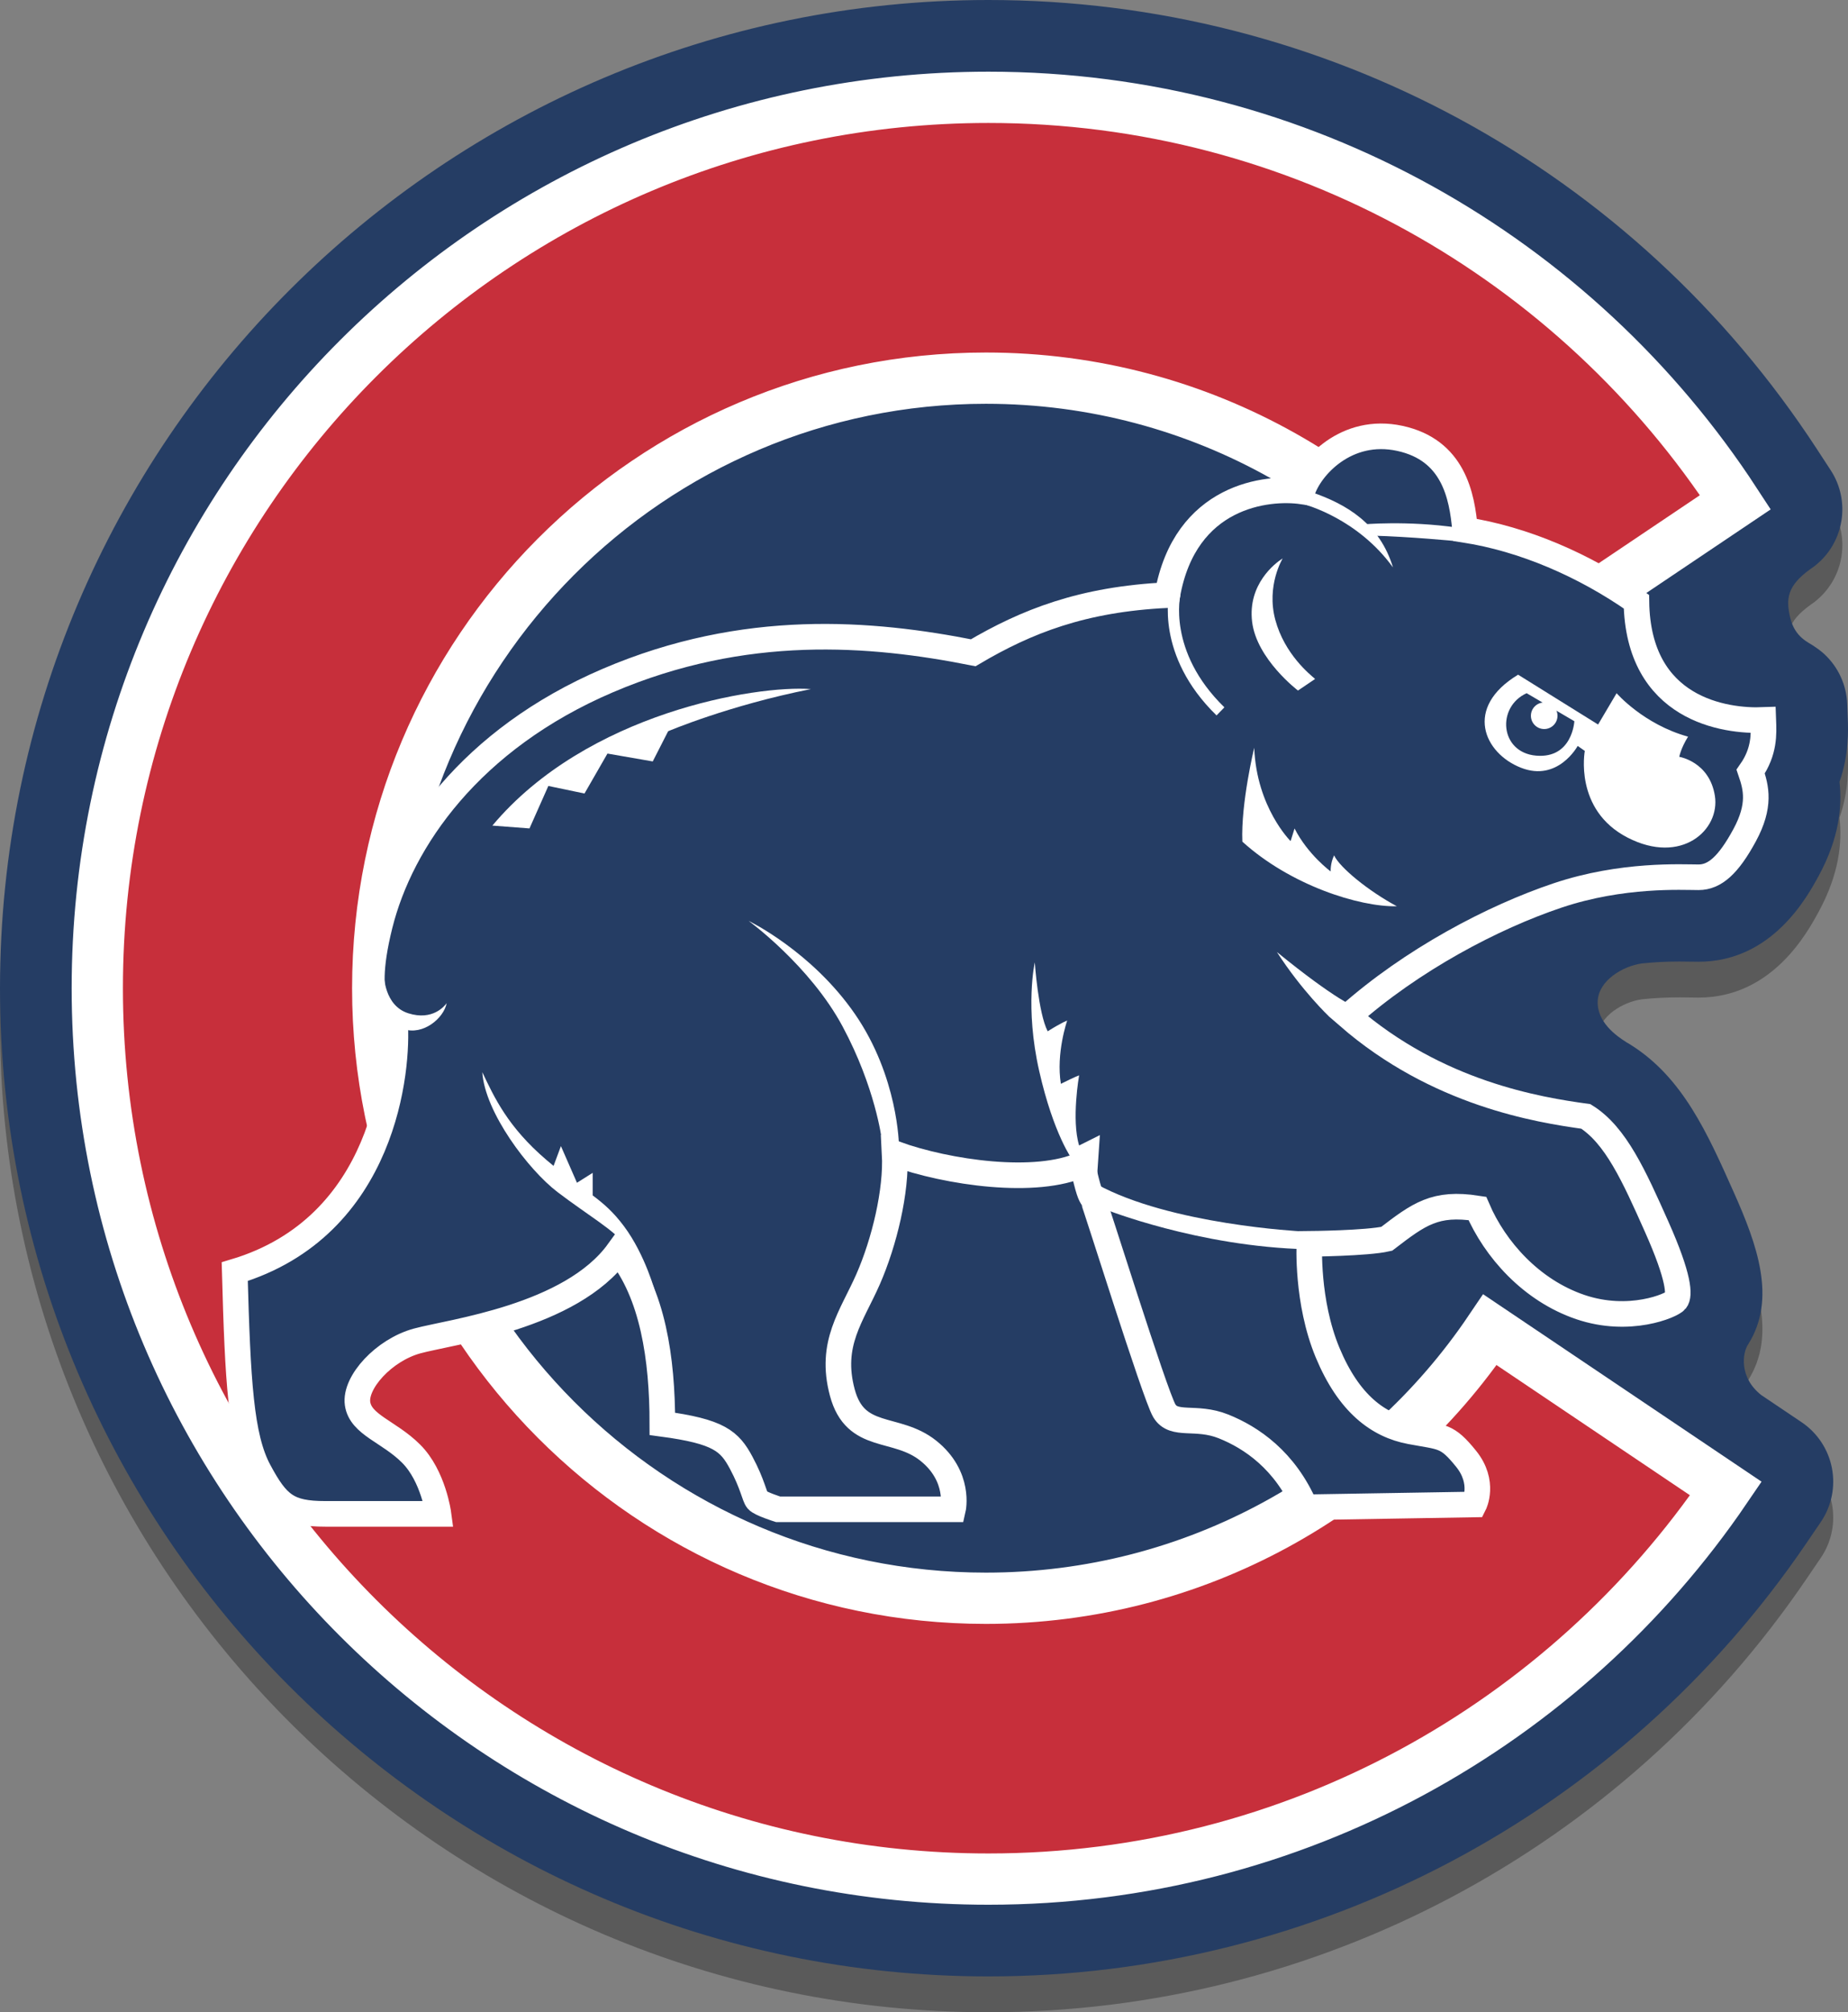 <?xml version="1.0" encoding="utf-8"?>
<!-- Generator: Adobe Illustrator 16.0.0, SVG Export Plug-In . SVG Version: 6.00 Build 0)  -->
<!DOCTYPE svg PUBLIC "-//W3C//DTD SVG 1.1//EN" "http://www.w3.org/Graphics/SVG/1.1/DTD/svg11.dtd">
<svg version="1.1" xmlns="http://www.w3.org/2000/svg" xmlns:xlink="http://www.w3.org/1999/xlink" x="0px" y="0px"
	 width="361.031px" height="392.997px" viewBox="0 0 361.031 392.997" enable-background="new 0 0 361.031 392.997"
	 xml:space="preserve">
<rect x="0" y="0" width="361.031" height="392.997" fill="#808080" stroke="none"/>
<g opacity="0.3">
	<path d="M312.139,202.403c-0.269,4.229,3.807,7.014,5.502,8.077c0.025,0.016,0.034,0.033,0.053,0.05
		c0.146,0.085,0.301,0.157,0.445,0.248l0.454,0.285c10.127,6.352,14.982,17.249,20.123,28.788
		c4.538,10.182,8.43,20.817,2.804,29.706c-1.077,1.551-1.865,6.43,2.575,9.906l7.864,5.292c3.091,2.08,5.225,5.307,5.931,8.965
		c0.705,3.658-0.077,7.447-2.173,10.527l-2.831,4.16c-36.043,52.967-95.772,84.589-159.778,84.589
		C86.628,392.997,0,306.418,0,199.999S86.628,7,193.108,7c65.507,0,126.009,32.785,161.844,87.699l2.699,4.136
		c3.934,6.028,2.626,13.974-2.823,18.455c-0.153,0.138-0.322,0.277-0.53,0.417c-0.185,0.125-0.351,0.247-0.523,0.37
		c-0.013,0.009-0.024,0.02-0.038,0.029l-0.045,0.03c-4.536,3.257-4.831,5.807-3.941,9.527c0.929,3.883,3.605,4.787,4.75,5.613
		c0.005,0.003,0.002,0.011,0.006,0.015c0.665,0.432,1.304,0.91,1.894,1.456c2.73,2.527,4.342,6.037,4.479,9.754l0.1,2.687
		c0.095,2.526,0.268,7.115-1.608,12.506c0.538,4.801-0.042,10.94-4.037,18.306c-2.258,4.162-9.128,16.83-23.491,16.83
		c-0.386,0-0.877-0.008-1.462-0.018c-0.633-0.011-1.407-0.024-2.309-0.024c-2.528,0-4.967,0.126-7.311,0.374
		C317.015,195.691,312.389,198.462,312.139,202.403z"/>
</g>
<g id="_x3C_Layer_x3E__copy">
	<path fill="#253D64" d="M320.76,188.161c2.344-0.247,4.782-0.374,7.311-0.374c0.901,0,1.676,0.014,2.309,0.024
		c0.585,0.01,1.076,0.017,1.462,0.017c14.363,0,21.233-12.667,23.491-16.829c3.995-7.366,4.575-13.505,4.037-18.306
		c1.876-5.391,1.703-9.98,1.608-12.506l-0.1-2.687c-0.138-3.718-1.749-7.228-4.479-9.754c-0.59-0.546-1.229-1.024-1.894-1.456
		c-0.004-0.004-0.001-0.012-0.006-0.015c-1.145-0.826-3.821-1.729-4.75-5.613c-0.89-3.721-0.595-6.271,3.941-9.527l0.045-0.03
		c0.014-0.009,0.025-0.02,0.038-0.029c0.173-0.123,0.339-0.245,0.523-0.37c0.208-0.14,0.377-0.279,0.53-0.417
		c5.449-4.48,6.757-12.426,2.823-18.455l-2.699-4.136C319.117,32.785,258.615,0,193.108,0C86.628,0,0,86.579,0,192.999
		s86.628,192.998,193.108,192.998c64.006,0,123.735-31.622,159.778-84.589l2.831-4.16c2.096-3.08,2.878-6.869,2.173-10.527
		c-0.706-3.658-2.84-6.885-5.931-8.965l-7.864-5.292c-4.44-3.477-3.652-8.355-2.575-9.906c5.626-8.889,1.734-19.524-2.804-29.706
		c-5.141-11.539-9.996-22.437-20.123-28.788l-0.454-0.285c-0.145-0.091-0.299-0.163-0.445-0.248
		c-0.019-0.017-0.027-0.034-0.053-0.05c-1.695-1.063-5.771-3.849-5.502-8.077C312.389,191.462,317.015,188.691,320.76,188.161z"/>
	<path fill="#C72F3B" stroke="#FFFFFF" stroke-width="10.014" stroke-miterlimit="10" d="M192.614,312.143
		c-65.625,0-118.824-53.343-118.824-119.145S126.989,73.854,192.614,73.854c42.17,0,79.206,22.029,100.296,55.234l46.124-31.002
		C307.968,50.48,254.22,19.007,193.108,19.007c-96.154,0-174.101,77.898-174.101,173.992c0,96.092,77.947,173.991,174.101,173.991
		c59.905,0,112.739-30.24,144.064-76.275l-46.088-31.014C269.723,291.343,233.591,312.143,192.614,312.143z"/>
	<path fill="#253D64" stroke="#FFFFFF" stroke-width="5" stroke-miterlimit="10" d="M255.013,294.375l32.982-0.55
		c0,0,2.172-4.29-1.58-8.931s-4.542-4.148-10.862-5.333s-12.048-5.432-16.195-15.405s-3.555-21.231-3.555-21.231
		s11.257-0.1,15.108-0.988c6.32-4.838,9.446-7.208,17.709-5.925c3.424,7.998,10.535,15.997,20.113,19.256s17.873-0.297,18.663-1.284
		s0.692-4.443-3.752-14.417s-7.999-17.875-13.825-21.528c-9.283-1.283-29.032-4.442-46.413-19.552
		c12.442-11.061,28.244-19.356,40.884-23.602s24.391-3.555,27.551-3.555s5.827-2.37,8.987-8.196s2.272-9.283,1.186-12.443
		c2.765-3.95,2.567-7.406,2.469-10.072c-7.406,0.296-24.491-1.975-24.787-23.108c-10.27-7.209-22.12-12.245-33.477-14.022
		c-0.593-6.715-2.272-15.603-12.739-17.874s-17.577,5.628-19.059,10.369c-6.813-0.987-22.911,0.691-26.367,20.244
		c-16.59,0.79-27.551,5.135-37.92,11.257c-19.948-3.95-44.636-6.023-71.397,5.432s-40.389,31.107-44.536,47.795
		s1.086,17.974,2.962,18.862c0.691,8.888-1.876,39.994-31.304,48.783c0.592,21.528,1.185,32.292,4.74,38.908
		s5.629,8.394,12.937,8.394s22.12,0,22.12,0s-0.987-7.406-5.333-11.751s-9.875-5.629-10.468-9.776s5.135-10.468,11.653-12.245
		s30.02-4.642,39.303-17.479c6.715,8.196,8.591,20.935,8.591,33.674c11.061,1.481,13.133,3.357,15.405,7.604s2.568,6.616,3.16,7.308
		s4.049,1.777,4.049,1.777h34.168c0,0,1.481-6.419-4.839-11.455s-14.22-1.779-16.788-11.357s1.876-14.911,5.036-22.12
		s5.585-17.236,5.19-24.544c10.369,3.753,27.694,6.226,36.681,2.078c1.186,5.432,1.581,6.023,1.976,6.616
		s12.146,38.364,14.022,41.524s6.122,0.89,11.554,3.062S251.062,285.193,255.013,294.375z"/>
	<path fill="#FFFFFF" d="M79.779,197.9c-4.751-1.491-4.752-7.465-4.752-7.465l-1.77,4.111c0,0.56,1.739,5.124,5.559,6.429
		s7.889-2.112,8.448-5.063C86.86,196.471,84.531,199.391,79.779,197.9z"/>
	<path fill="#FFFFFF" d="M121.87,239.441c-2.047-2.729-3.883-4.327-6.082-5.977v-4.405l-3.071,1.935l-3.133-7.156l-1.438,3.865
		c-0.447-0.366-0.909-0.753-1.389-1.162c-7.556-6.45-10.197-12.225-12.532-17.139c0.491,7.802,8.969,19.043,14.682,23.404
		s11.426,7.679,13.023,10.197l6.143,9.583C128.074,252.586,126.108,245.092,121.87,239.441z"/>
	<path fill="#FFFFFF" d="M96.192,161.24l7.249,0.553l3.686-8.293l7.064,1.474l4.484-7.801l8.846,1.536l3.01-5.897
		c0,0,11.794-5.038,27.889-8.232C147.732,133.78,114.682,139.187,96.192,161.24z"/>
	<path fill="#FFFFFF" d="M146.257,179.853c0,0,11.979,8.724,18.368,20.641s7.618,21.93,7.618,21.93l3.378,1.29
		c0,0-0.123-13.392-8.6-25.678C158.543,185.75,146.257,179.853,146.257,179.853z"/>
	<path fill="#FFFFFF" d="M210.82,223.713c-1.536-5.038,0-13.698,0-13.698s-0.737,0.245-3.563,1.658
		c-0.982-5.959,1.229-12.348,1.229-12.348s-0.86,0.246-3.809,2.089c-1.843-3.563-2.519-13.453-2.519-13.453
		s-1.966,8.724,0.859,21.193s6.512,17.385,6.512,17.385l4.607,6.021c0.185-2.872,0.737-10.873,0.737-10.873
		S214.875,221.687,210.82,223.713z"/>
	<path fill="#FFFFFF" d="M254.19,240.483c0,0-25.569-1.295-39.968-9.217c1.021,4.241,1.513,4.855,1.513,4.855
		s18.367,7.372,39.684,7.863L254.19,240.483z"/>
	<path fill="#FFFFFF" d="M249.46,185.932c4.914,7.618,10.209,12.616,10.209,12.616l5.21-1.805
		C264.879,196.744,261.071,195.392,249.46,185.932z"/>
	<path fill="#FFFFFF" d="M245.029,146.04c0,0-2.628,10.816-2.318,18.336c9.374,8.499,22.817,12.774,30.183,12.619
		c-5.563-2.987-11.176-7.572-12.258-9.941c-0.773,1.597-0.67,3.142-0.67,3.142s-4.481-3.296-7.057-8.396
		c-0.772,2.472-0.772,2.472-0.772,2.472S245.493,157.731,245.029,146.04z"/>
	<path fill="#FFFFFF" d="M250.59,109.059c0,0-3.244,5.305-1.441,12.001s6.748,10.662,7.777,11.538
		c-3.349,2.266-3.349,2.266-3.349,2.266s-8.087-6.13-8.962-13.443S249.096,109.986,250.59,109.059z"/>
	<path fill="none" stroke="#FFFFFF" stroke-width="2.2" stroke-miterlimit="10" d="M229.533,115.961c0,0-2.79,11.589,8.902,22.972"
		/>
	<path fill="#FFFFFF" d="M256.08,96.073l-1.165,2.474c0,0,10.284,2.668,17.222,12.273C269.565,102.331,263.114,98.45,256.08,96.073z
		"/>
	<path fill="#FFFFFF" d="M266.122,102.428c0,0,0,0,1.892,2.183c7.471,0.194,16.396,1.067,16.396,1.067l0.389-2.62
		C274.854,101.603,266.122,102.428,266.122,102.428z"/>
	<circle fill="#FFFFFF" cx="301.68" cy="139.788" r="2.597"/>
	<path fill="#FFFFFF" d="M335.023,155.416c-1.066-6.677-6.955-7.605-6.955-7.605s0.277-1.623,1.716-3.941
		c-8.718-2.411-13.96-8.486-13.96-8.486l-3.617,6.116l-15.627-9.732c-10.667,6.446-6.662,15.349,0.572,18.178
		s11.069-4.266,11.069-4.266l1.391,0.974c0,0-2.18,11.501,8.347,16.926S336.089,162.093,335.023,155.416z M300.104,147.578
		c-7.095-0.603-7.791-9.506-1.855-12.196l9.321,5.472C307.57,140.854,307.199,148.181,300.104,147.578z"/>
</g>
</svg>
